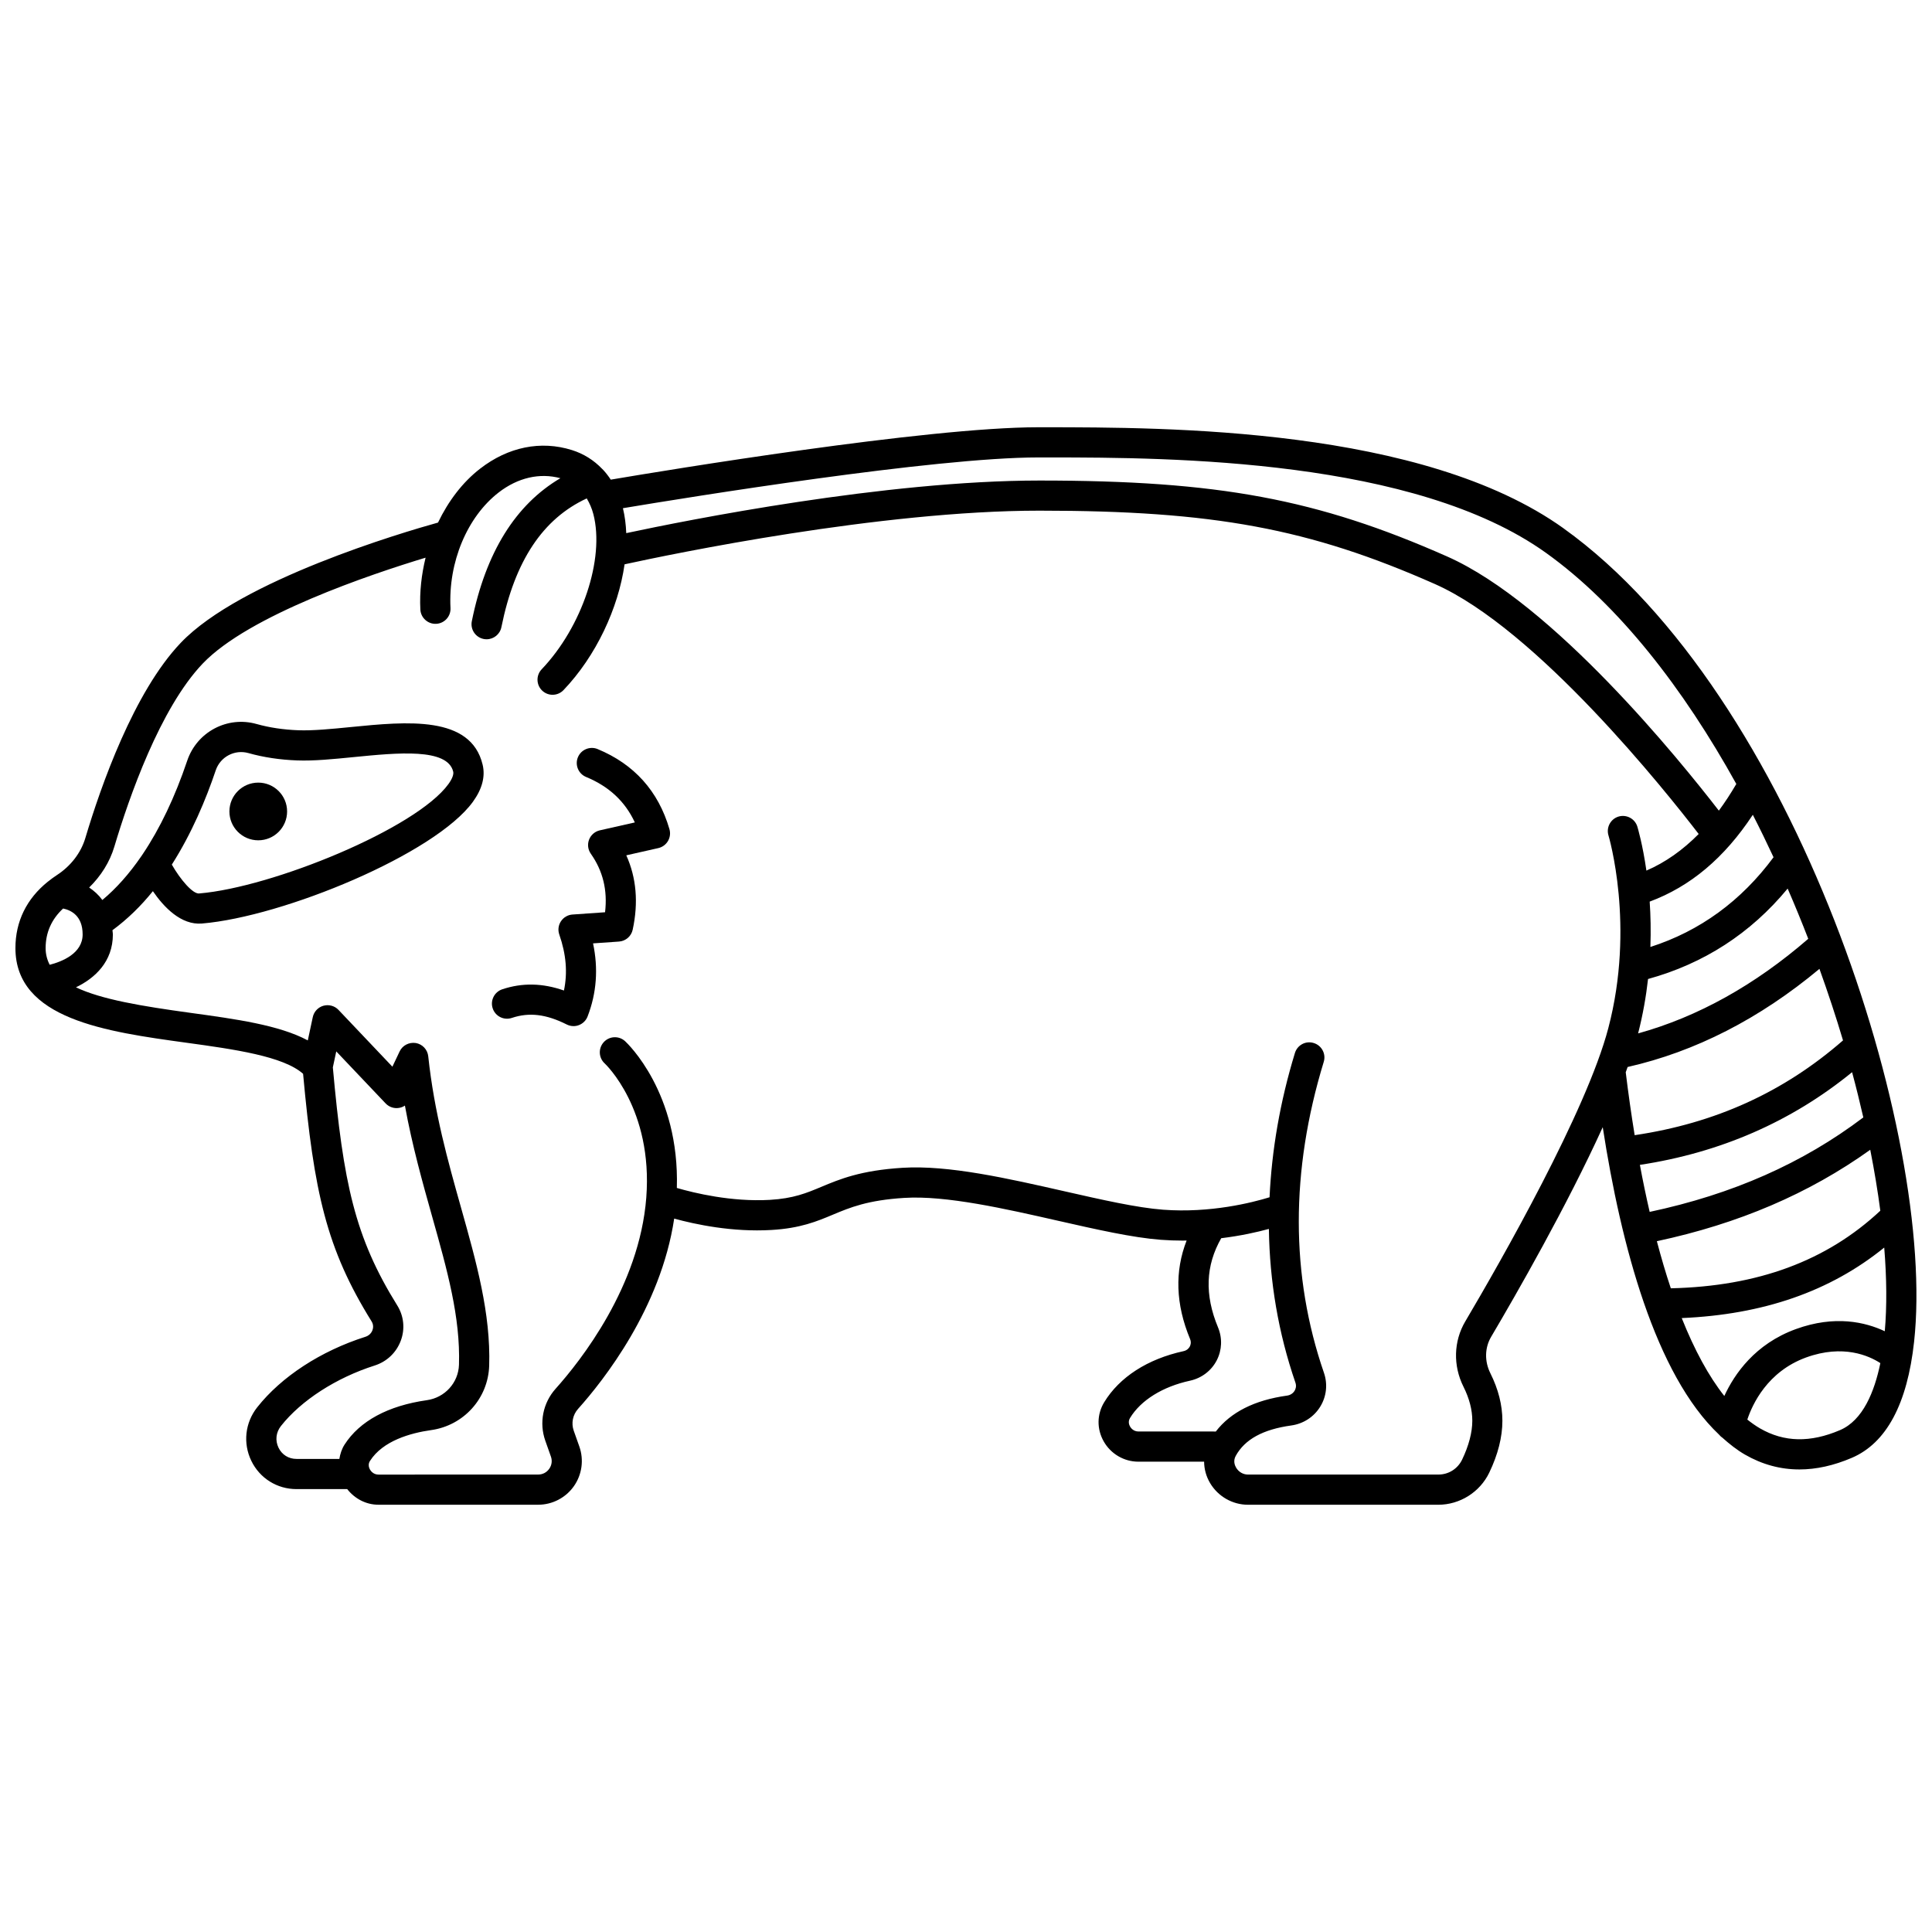 <?xml version="1.0" encoding="UTF-8"?>
<!-- Uploaded to: SVG Repo, www.svgrepo.com, Generator: SVG Repo Mixer Tools -->
<svg width="800px" height="800px" version="1.1" viewBox="144 144 512 512" xmlns="http://www.w3.org/2000/svg">
 <defs>
  <clipPath id="a">
   <path d="m148.09 257h503.81v286h-503.81z"/>
  </clipPath>
 </defs>
 <path d="m212.44 366.69c4.223 0 7.644-3.422 7.644-7.644 0-4.223-3.422-7.644-7.644-7.644s-7.644 3.422-7.644 7.644c0 4.223 3.422 7.644 7.644 7.644z"/>
 <path d="m302.38 342.51c-2.035-0.836-4.383 0.125-5.227 2.168-0.844 2.039 0.125 4.379 2.164 5.223 6.074 2.516 10.332 6.477 12.922 12.051l-9.277 2.094c-1.301 0.297-2.371 1.219-2.852 2.465-0.477 1.246-0.305 2.648 0.465 3.738 3.215 4.57 4.457 9.664 3.773 15.508l-8.629 0.602c-1.242 0.082-2.375 0.746-3.062 1.789-0.688 1.039-0.848 2.34-0.438 3.516 1.82 5.215 2.231 10.102 1.234 14.832-5.68-1.988-11.059-2.09-16.352-0.32-2.09 0.699-3.227 2.965-2.527 5.059s2.965 3.227 5.059 2.527c4.617-1.547 9.113-1 14.562 1.738 0.566 0.285 1.184 0.43 1.801 0.43 0.488 0 0.977-0.09 1.434-0.27 1.055-0.406 1.891-1.238 2.293-2.293 2.387-6.188 2.867-12.684 1.445-19.363l6.875-0.48c1.773-0.125 3.254-1.402 3.629-3.144 1.551-7.168 0.98-13.777-1.695-19.711l8.477-1.914c1.078-0.242 2.004-0.918 2.566-1.875 0.559-0.953 0.699-2.09 0.391-3.152-2.938-10.07-9.344-17.207-19.031-21.215z"/>
 <g clip-path="url(#a)">
  <path d="m558.37 284.02c-37.434-26.812-105.23-26.77-137.67-26.793h-1.551c-29.613 0-98.418 11.367-113.29 13.883-0.609-0.926-1.277-1.793-2.008-2.582-0.094-0.105-0.188-0.188-0.289-0.285-2.195-2.289-4.883-3.996-8.008-4.973-8.25-2.586-16.883-0.832-24.316 4.93-4.668 3.609-8.43 8.605-11.16 14.289-9.281 2.582-52.328 15.246-68.168 31.855-12.469 13.074-21.203 38.031-25.293 51.746-1.176 3.938-3.863 7.43-7.57 9.836-0.793 0.516-1.527 1.062-2.234 1.629-0.051 0.043-0.113 0.07-0.16 0.117-5.609 4.519-8.566 10.539-8.566 17.578 0 18.852 24.055 22.16 45.27 25.078 12.723 1.746 25.758 3.586 30.965 8.246 2.879 31.441 6.176 46.352 18.156 65.617 0.586 0.953 0.398 1.855 0.23 2.309-0.309 0.844-0.992 1.488-1.871 1.762-11.82 3.758-22.273 10.574-28.676 18.691-3.223 4.082-3.82 9.523-1.559 14.188 2.238 4.617 6.824 7.488 11.969 7.488h13.445c1.996 2.551 4.988 4.141 8.273 4.141h42.332c3.75 0 7.285-1.832 9.453-4.898 2.164-3.066 2.707-7.004 1.453-10.539l-1.484-4.191c-0.699-1.984-0.258-4.199 1.156-5.777 6.699-7.477 21.906-26.695 25.469-50.422 5.613 1.539 15.441 3.633 25.785 3.012 7.648-0.445 12.039-2.277 16.281-4.059 4.512-1.887 9.172-3.84 18.934-4.441 11.039-0.695 26.789 2.894 40.691 6.051 10.16 2.305 19.758 4.481 27.266 5.051 1.977 0.148 3.91 0.215 5.789 0.215 0.355 0 0.703-0.016 1.055-0.02-3.184 8.137-2.918 16.879 0.906 26.086 0.379 0.91 0.125 1.641-0.062 1.996-0.191 0.367-0.664 1.02-1.672 1.238-9.512 2.07-16.977 6.883-21.031 13.559-1.926 3.188-1.977 7.051-0.125 10.336 1.875 3.328 5.398 5.394 9.191 5.394h17.426c0.016 1.949 0.531 3.894 1.582 5.664 2.098 3.547 5.945 5.75 10.039 5.75h50.438c5.719 0 11.016-3.336 13.5-8.492 2.316-4.816 3.488-9.449 3.488-13.766 0-4.129-1.074-8.371-3.188-12.598-1.578-3.152-1.5-6.758 0.207-9.648 6.762-11.449 20.109-34.742 29.574-55.559 4.844 31.336 13.926 65.508 30.824 81.48 0.25 0.285 0.504 0.562 0.832 0.77 1.918 1.719 3.898 3.289 6.019 4.516 4.562 2.629 9.387 3.941 14.441 3.941 4.461 0 9.105-1.023 13.898-3.078 9.148-3.914 14.703-14.27 16.5-30.777 5.945-54.367-31.281-171.41-92.895-215.54zm24.715 188.91c21.691-4.637 40.297-12.598 56.551-24.227 1.094 5.555 1.984 10.949 2.668 16.148-14.215 13.297-32.43 20.035-55.52 20.562-1.305-3.891-2.535-8.066-3.699-12.484zm-4.496-20.227c21.309-3.227 40.18-11.465 56.234-24.562 1.09 4.047 2.07 8.035 2.977 11.984-16.062 12.156-34.656 20.367-56.621 25.039-0.922-3.981-1.785-8.125-2.59-12.461zm29.926-92.773c1.902 3.703 3.727 7.461 5.492 11.25-8.551 11.559-19.484 19.555-32.637 23.777 0.156-4.336 0.062-8.371-0.188-12.02 10.746-3.988 19.766-11.535 27.332-23.008zm-27.766 43.516c14.738-4.059 27.172-12.059 36.996-23.965 1.914 4.41 3.738 8.852 5.461 13.312-14.137 12.254-29.262 20.688-45.09 25.07 1.273-4.973 2.113-9.809 2.633-14.418zm-160.04-138.22h1.578c32.266 0 96.664 0.395 131.43 25.297 19.336 13.852 36.438 35.98 50.426 61.234-1.488 2.535-3.027 4.91-4.633 7.07-10.324-13.371-43.934-54.934-72.016-67.359-34.426-15.234-60.672-20.121-108.01-20.121-40.895 0-93.352 10.488-109.52 13.938-0.094-2.305-0.375-4.519-0.883-6.606 17.781-2.965 82.543-13.453 110.07-13.453zm-263.54 134.45c-0.68-1.32-1.078-2.773-1.078-4.418 0-4.129 1.57-7.637 4.633-10.492 2.078 0.434 5.176 1.898 5.176 6.871 0 5.051-5.492 7.207-8.73 8.039zm60.645 127.98c-0.926-1.914-0.688-4.062 0.641-5.75 5.359-6.789 14.637-12.777 24.82-16.023 3.25-1.031 5.777-3.441 6.949-6.617 1.148-3.098 0.805-6.488-0.938-9.297-11.262-18.105-14.301-32.363-17.078-63.102l0.906-4.234 13.078 13.781c0.91 0.957 2.234 1.414 3.535 1.195 0.574-0.09 1.109-0.305 1.578-0.617 1.941 10.66 4.691 20.414 7.188 29.297 4.043 14.359 7.535 26.75 7.141 39.387-0.152 4.762-3.731 8.711-8.508 9.387-10.27 1.457-17.812 5.527-21.816 11.773-0.754 1.184-1.156 2.481-1.375 3.793h-11.352c-2.086 0.004-3.871-1.105-4.769-2.973zm225.66-5.613c-0.246-0.438-0.578-1.316-0.004-2.262 2.859-4.711 8.648-8.309 15.895-9.883 3.062-0.668 5.633-2.613 7.066-5.356 1.414-2.715 1.547-5.91 0.359-8.766-3.598-8.648-3.289-16.395 0.848-23.637 5.137-0.625 9.488-1.602 12.629-2.461 0.203 13.984 2.512 27.602 7.039 40.75 0.34 0.988 0.004 1.77-0.23 2.148-0.418 0.691-1.145 1.156-1.984 1.273-8.633 1.199-14.957 4.402-18.887 9.516l-20.504-0.004c-1.375 0-2.051-1.012-2.227-1.32zm88.832-27.844c-3.086 5.238-3.266 11.699-0.473 17.289 1.555 3.106 2.344 6.144 2.344 9.023 0 3.066-0.934 6.629-2.699 10.301-1.176 2.441-3.582 3.961-6.289 3.961l-50.441 0.004c-1.301 0-2.484-0.684-3.164-1.832-0.352-0.59-0.832-1.785-0.109-3.109 2.402-4.387 7.215-7.027 14.715-8.07 3.215-0.445 6.023-2.266 7.699-5.008 1.648-2.691 2.004-5.945 0.973-8.941-8.871-25.75-8.895-53.48-0.055-82.418 0.648-2.109-0.543-4.348-2.656-4.988-2.121-0.664-4.352 0.543-4.988 2.656-3.965 12.984-6.133 25.734-6.719 38.223-4.617 1.418-15.637 4.231-28.203 3.297-6.918-0.52-16.238-2.637-26.098-4.875-15.125-3.434-30.754-6.992-42.953-6.234-11.113 0.688-16.645 3.008-21.531 5.051-3.953 1.656-7.375 3.082-13.656 3.449-10.145 0.578-20-1.812-24.633-3.156 0.75-25.25-13.098-38.328-13.715-38.895-1.633-1.492-4.16-1.379-5.648 0.246-1.492 1.629-1.383 4.16 0.246 5.648 0.129 0.117 12.832 12.051 11.016 35.578-1.82 23.531-17.406 43.242-24.023 50.629-3.367 3.758-4.414 9.039-2.734 13.781l1.484 4.195c0.395 1.105 0.23 2.293-0.449 3.25-0.68 0.965-1.742 1.516-2.918 1.516l-42.328 0.012c-1.414 0-2.102-1.059-2.277-1.383-0.035-0.062-0.07-0.156-0.109-0.238-0.023-0.055-0.047-0.109-0.07-0.164-0.164-0.477-0.234-1.145 0.207-1.84 3.418-5.336 10.699-7.387 16.203-8.164 8.641-1.219 15.105-8.395 15.383-17.059 0.43-13.863-3.391-27.43-7.434-41.801-3.508-12.453-7.129-25.328-8.715-40.199-0.188-1.785-1.539-3.223-3.309-3.523-1.766-0.266-3.516 0.617-4.277 2.234l-1.914 4.043-14.289-15.059c-1.02-1.082-2.562-1.484-3.988-1.094-1.422 0.402-2.516 1.566-2.824 3.016l-1.32 6.168c-7.617-4.078-19.098-5.652-31.098-7.301-12.852-1.766-23.535-3.523-30.344-6.766 5.062-2.434 9.785-6.816 9.785-14.02 0-0.398-0.09-0.727-0.113-1.113 4.008-2.945 7.586-6.461 10.715-10.348 2.898 4.223 7.461 9.039 13 8.574 21.586-1.816 61.801-18.422 71.828-32.285 2.441-3.379 3.305-6.68 2.559-9.809-3.129-13.109-20.027-11.449-34.926-9.973-5.172 0.512-10.074 0.992-13.926 0.848-3.941-0.145-7.664-0.703-11.055-1.656-7.742-2.188-15.805 2.09-18.379 9.719-3.262 9.68-7.242 18-11.793 24.773-0.145 0.18-0.277 0.371-0.387 0.57-3.176 4.629-6.625 8.512-10.309 11.578-0.996-1.363-2.195-2.434-3.496-3.305 3.117-3.051 5.457-6.75 6.672-10.832 3.891-13.027 12.105-36.652 23.418-48.516 12.238-12.836 44.664-23.707 59.066-28.066-1.082 4.445-1.625 9.086-1.387 13.742 0.113 2.207 2.019 3.902 4.199 3.789 2.207-0.113 3.902-1.992 3.789-4.195-0.617-12.117 4.398-24.133 12.762-30.613 5.102-3.945 10.883-5.258 16.359-3.785-11.867 6.996-19.781 19.656-23.469 37.895-0.438 2.168 0.965 4.273 3.125 4.711 0.27 0.055 0.535 0.078 0.797 0.078 1.863 0 3.535-1.312 3.914-3.207 3.559-17.609 11.012-28.754 22.621-34.121 0.719 1.227 1.344 2.574 1.758 4.188 3.047 11.801-2.973 29.848-13.703 41.094-1.523 1.594-1.465 4.129 0.133 5.652 0.773 0.738 1.766 1.105 2.758 1.105 1.055 0 2.106-0.414 2.894-1.238 8.633-9.047 14.508-21.652 16.184-33.336 12.734-2.777 67.758-14.219 109.96-14.219 46.059 0 71.512 4.723 104.77 19.438 27.016 11.953 61.32 55.059 69.918 66.246-4.219 4.269-8.809 7.523-13.855 9.703-0.988-6.906-2.273-11.246-2.402-11.668-0.652-2.109-2.894-3.281-4.996-2.648-2.106 0.648-3.293 2.883-2.652 4.996 0.07 0.234 7.109 23.898-0.043 51.07-5.769 21.988-28.434 61.68-37.91 77.73zm-342.77-121.07c5.297-8.316 9.066-17.34 11.637-24.984 1.215-3.59 5.012-5.586 8.637-4.578 3.996 1.129 8.344 1.785 12.918 1.953 4.453 0.168 9.574-0.344 15.012-0.883 11.656-1.152 24.859-2.457 26.367 3.871 0.172 0.727-0.285 1.914-1.258 3.262-8.543 11.816-46.648 27.375-66.02 29-1.672 0.262-5.031-3.668-7.293-7.641zm385.8 53.637c17.922-4.059 34.988-12.793 50.836-26.008 2.281 6.34 4.379 12.684 6.246 18.961-15.707 13.703-33.836 21.941-55.215 25.117-0.867-5.324-1.66-10.883-2.367-16.668 0.18-0.477 0.332-0.934 0.5-1.402zm14.34 66.539c21.586-0.938 39.293-7.043 53.664-18.688 0.664 8.125 0.723 15.586 0.148 22.176-5.086-2.398-13.188-4.356-23.586-0.562-10.789 3.926-16.262 11.895-18.941 17.719-4.121-5.203-7.894-12.145-11.285-20.645zm41.961 29.684c-7.887 3.379-14.824 3.231-21.199-0.445-1.148-0.664-2.269-1.461-3.379-2.344 1.332-4.019 5.312-12.719 15.578-16.457 9.832-3.574 16.711-0.434 19.676 1.496-1.555 7.57-4.613 15.152-10.676 17.75z"/>
 </g>
</svg>